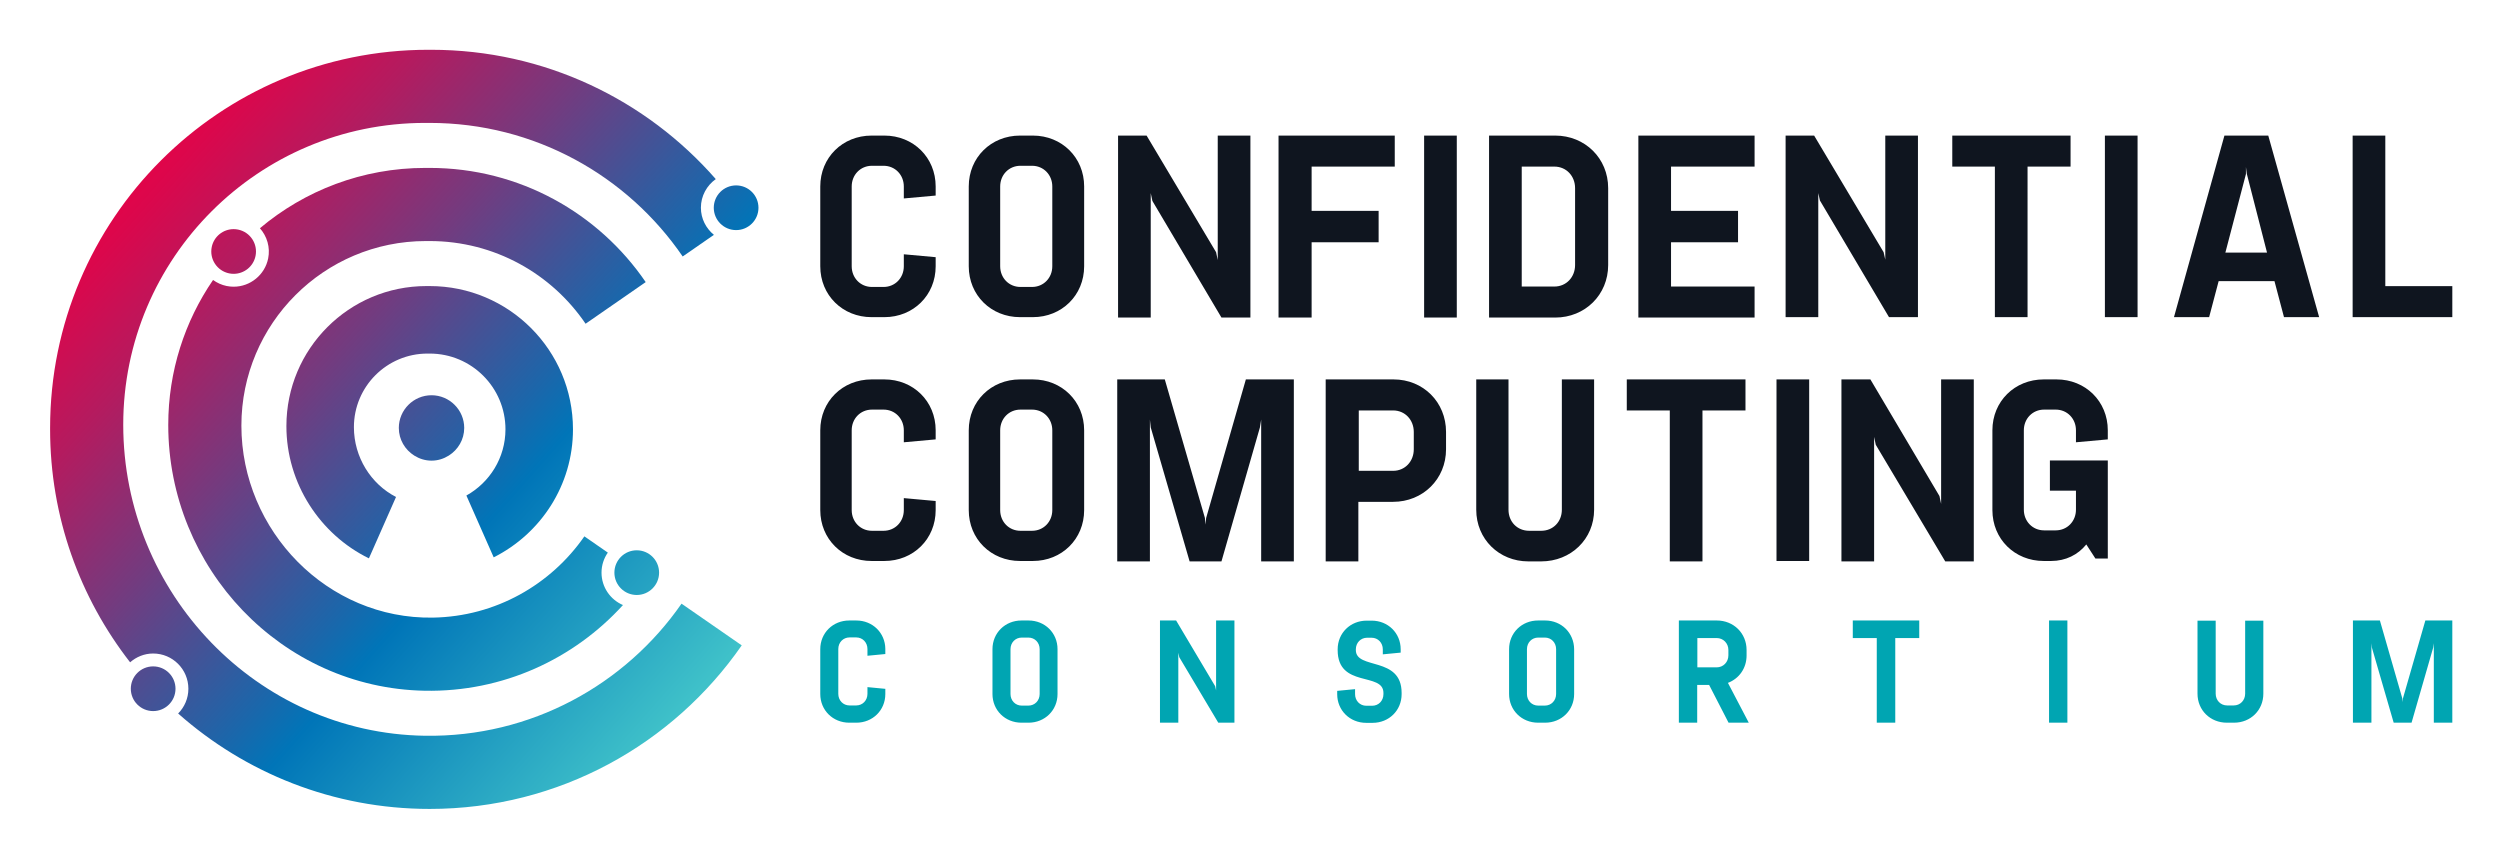 <svg xmlns="http://www.w3.org/2000/svg" role="img" xmlns:xlink="http://www.w3.org/1999/xlink" viewBox="-16.86 -14.86 1032.72 353.72"><title>CCC_NewBranding_color.svg</title><defs><linearGradient id="linear-gradient" x1="32.255" x2="276.547" y1="48.682" y2="264.94" gradientUnits="userSpaceOnUse"><stop offset="0" stop-color="#eb0045"/><stop offset=".067" stop-color="#db074c"/><stop offset=".196" stop-color="#b41b5f"/><stop offset=".374" stop-color="#733b7f"/><stop offset=".592" stop-color="#1c66aa"/><stop offset=".659" stop-color="#0075b8"/><stop offset="1" stop-color="#3fc1c9"/></linearGradient><linearGradient id="linear-gradient1" x1="32.304" x2="276.596" y1="48.626" y2="264.884" xlink:href="#linear-gradient"/><linearGradient id="linear-gradient2" x1="32.335" x2="276.626" y1="48.592" y2="264.85" xlink:href="#linear-gradient"/><linearGradient id="linear-gradient3" x1="32.806" x2="277.097" y1="48.06" y2="264.318" xlink:href="#linear-gradient"/><linearGradient id="linear-gradient4" x1="-71.194" x2="173.098" y1="165.541" y2="381.799" xlink:href="#linear-gradient"/><linearGradient id="linear-gradient5" x1="33.057" x2="277.349" y1="47.776" y2="264.034" xlink:href="#linear-gradient"/><linearGradient id="linear-gradient6" x1="133.22" x2="377.511" y1="-65.371" y2="150.887" xlink:href="#linear-gradient"/><linearGradient id="linear-gradient7" x1="40.374" x2="284.665" y1="39.511" y2="255.769" xlink:href="#linear-gradient"/><style>.st8{fill:#0f151f}</style></defs><path d="M343.17 116.15h5.296c11.96 0 21.186-9.055 21.186-21.015V91.377l-13.156-1.196v4.955c0 4.784-3.588 8.543-8.372 8.543h-4.784c-4.784 0-8.372-3.759-8.372-8.543V62.161c0-4.784 3.588-8.543 8.372-8.543h4.784c4.784 0 8.372 3.759 8.372 8.543v4.955l13.156-1.196V62.161c0-11.96-9.226-21.015-21.186-21.015h-5.296c-11.96 0-21.186 9.055-21.186 21.015v32.974c0 11.96 9.226 21.015 21.186 21.015v-0zm66.632-75.004h-5.296c-11.96 0-21.186 9.055-21.186 21.015V95.135c0 11.96 9.226 21.015 21.186 21.015h5.296c11.96 0 21.186-9.055 21.186-21.015V62.161c0-11.96-9.226-21.015-21.186-21.015zm8.03 53.989c0 4.784-3.588 8.543-8.372 8.543h-4.784c-4.784 0-8.372-3.759-8.372-8.543V62.161c0-4.784 3.588-8.543 8.372-8.543h4.784c4.784 0 8.372 3.759 8.372 8.543V95.135zM458.494 64.895l.684 3.246 28.532 48.18h11.959V41.147h-13.497v51.426l-.683-3.246-28.703-48.18h-11.789v75.174h13.497V64.895zm52.793 51.426h13.668V85.226h27.678V72.241h-27.678V53.96h34.341V41.147h-48.009v75.174zm60.14-75.174h13.497v75.174h-13.497zm76.029 53.476V62.845c0-12.301-9.568-21.698-21.869-21.698h-27.336v75.174h27.336c12.301 0 21.869-9.397 21.869-21.698zm-35.708 8.884V53.96h13.497c4.955 0 8.543 3.93 8.543 8.884v31.778c0 4.955-3.588 8.884-8.543 8.884l-13.497 0zM659.928 116.321h48.009v-12.814h-34.512V85.226h27.678V72.241h-27.678V53.96h34.512V41.147h-48.009v75.174zm74.32-51.426l.683 3.075 28.532 48.18h11.96V41.147h-13.497v51.255l-.684-3.075-28.703-48.18h-11.788v75.003h13.497V64.895zm55.356-10.935h17.597v62.19h13.497V53.96h17.769V41.147h-48.863V53.96zm63.044-12.813h13.497v75.004h-13.497zm49.375-0l-20.844 75.004h14.522l3.93-14.864h23.065l3.93 14.864h14.522L920.134 41.147h-18.11zm.342 48.522l8.543-32.633v-2.904l.342 2.734 8.372 32.633h-17.256l-0.0.171zM968.484 41.147h-13.497v75.003h41.175v-12.814h-27.678V41.147z" class="st8"/><path d="M348.466 141.871h-5.296c-11.96 0-21.186 9.055-21.186 21.015v32.974c0 11.96 9.226 21.015 21.186 21.015h5.296c11.96 0 21.186-9.055 21.186-21.015v-3.759l-13.156-1.196v4.955c0 4.784-3.588 8.543-8.372 8.543h-4.784c-4.784 0-8.372-3.759-8.372-8.543V162.886c0-4.784 3.588-8.543 8.372-8.543h4.784c4.784 0 8.372 3.759 8.372 8.543v4.955l13.156-1.196v-3.759c0-11.96-9.226-21.015-21.186-21.015v-0zm82.521 53.989v-32.974c0-11.96-9.226-21.015-21.186-21.015h-5.296c-11.96 0-21.186 9.055-21.186 21.015v32.974c0 11.96 9.226 21.015 21.186 21.015h5.296c11.96 0 21.186-9.055 21.186-21.015zm-13.156 0c0 4.784-3.588 8.543-8.372 8.543h-4.784c-4.784 0-8.372-3.759-8.372-8.543v-32.974c0-4.784 3.588-8.543 8.372-8.543h4.784c4.784 0 8.372 3.759 8.372 8.543v32.974zM481.388 199.106l-.341 2.734-.171-2.734-16.573-57.235h-19.648v75.175h13.498v-58.602l.341 3.246 16.06 55.356h13.156l15.889-55.356.513-3.246v58.602h13.497v-75.175H497.79l-16.402 57.235zm77.396-57.235h-28.02v75.174h13.497V192.443h14.352c12.301 0 21.869-9.397 21.869-21.698v-7.176c0-12.301-9.397-21.698-21.698-21.698zm8.372 28.874c0 4.955-3.588 8.884-8.543 8.884h-14.181v-24.944h14.181c4.955 0 8.543 3.93 8.543 8.884v7.176zm74.491 24.944v-53.818h-13.326v53.818c0 4.955-3.588 8.713-8.543 8.713h-4.955c-4.955 0-8.543-3.759-8.543-8.713v-53.818h-13.326v53.818c0 12.13 9.397 21.356 21.527 21.356h5.296c12.301 0 21.869-9.226 21.869-21.356h0zM655.144 154.685h17.768v62.361h13.498v-62.361h17.768v-12.814h-49.034v12.814zm61.848-12.814h13.497v75.004h-13.497zm40.321 23.749l.683 3.246 28.703 48.18h11.789v-75.175h-13.497v51.427l-.684-3.247-28.532-48.18h-11.96v75.175h13.498V165.62zm96.53 1.025v-3.759c0-11.96-9.226-21.015-21.186-21.015h-5.296c-11.96 0-21.186 9.055-21.186 21.015v32.974c0 11.96 9.226 21.015 21.186 21.015h3.075c5.98 0 11.105-2.563 14.522-6.834l3.759 5.809h5.126v-40.492h-23.919v12.472h10.764v7.859c0 4.784-3.588 8.543-8.372 8.543h-4.784c-4.784 0-8.372-3.759-8.372-8.543v-32.803c0-4.784 3.588-8.543 8.372-8.543h4.784c4.784 0 8.372 3.759 8.372 8.543v4.955l13.156-1.196z" class="st8"/><path fill="url(#linear-gradient)" d="M278.045 82.155c-3.252-2.671-5.372-6.67-5.372-11.196 0-4.887 2.441-9.196 6.147-11.836-28.632-32.735-70.694-53.421-117.601-53.421h-1.166C73.778 5.702 3.838 75.642 3.838 161.917v.583c0 36.285 12.359 69.663 33.05 96.232 2.559-2.234 5.863-3.635 9.519-3.635 8.023 0 14.55 6.527 14.55 14.55 0 3.989-1.618 7.605-4.227 10.236 27.668 24.509 64.037 39.416 103.906 39.416 53.434 0 100.597-26.748 128.905-67.564l-24.867-17.226c-23.224 33.451-62.133 55.232-106.001 54.564-69.459-1.057-124.623-59.024-124.623-128.491v-0c0-68.852 55.816-124.668 124.668-124.668h1.918c43.414 0 81.711 21.865 104.514 55.174l12.894-8.932z"/><path fill="url(#linear-gradient1)" d="M158.546 270.475c32.452.616 61.734-13.189 81.935-35.397-5.203-2.219-8.861-7.383-8.861-13.388 0-3.076.973-5.921 2.608-8.274l-9.689-6.712c-13.817 19.912-36.644 33.125-62.559 33.567-43.513.741-79.126-35.8-79.126-79.319v-0c0-42.104 34.132-76.236 76.236-76.236h1.546c26.789 0 50.411 13.545 64.402 34.158l24.832-17.202c-19.446-28.472-52.152-47.168-89.233-47.168h-1.809c-26.026 0-49.852 9.378-68.319 24.919 2.919 3.31 4.35 7.869 3.4 12.516-1.379 6.742-7.37 11.636-14.245 11.636-.978 0-1.962-.1-2.925-.297-2.089-.427-3.963-1.308-5.586-2.485-11.671 17.051-18.509 37.672-18.509 59.896 0 59.134 46.782 108.663 105.904 109.786z"/><path fill="url(#linear-gradient2)" d="M175.798 189.836l11.281 25.537c19.382-9.735 32.748-29.747 32.748-52.874v-.001c0-32.69-26.5-59.19-59.19-59.19h-1.343c-31.949 0-57.848 25.899-57.848 57.848 0 23.755 13.98 44.8 34.086 54.628l11.199-25.352c-10.393-5.345-17.397-16.451-17.397-28.839 0-16.788 13.609-30.397 30.397-30.397h.905c17.288 0 31.302 14.015 31.302 31.302V162.5c0 11.754-6.534 21.985-16.141 27.336z"/><path fill="url(#linear-gradient3)" d="M147.887 161.917c0 4.815 2.574 9.031 6.393 11.424 2.074 1.299 4.501 2.084 7.115 2.084s5.041-.785 7.115-2.084c3.819-2.393 6.393-6.609 6.393-11.424 0-7.43-6.079-13.508-13.508-13.508s-13.508 6.079-13.508 13.508z"/><path fill="url(#linear-gradient4)" d="M46.407 260.416c-5.098 0-9.231 4.133-9.231 9.231 0 5.098 4.133 9.231 9.231 9.231 5.098 0 9.231-4.133 9.231-9.231 0-5.098-4.133-9.231-9.231-9.231z"/><path fill="url(#linear-gradient5)" d="M79.663 98.257c4.293 0 8.14-3.012 9.034-7.383 1.022-4.995-2.199-9.872-7.194-10.893-.624-.128-1.246-.189-1.86-.189-4.293 0-8.14 3.012-9.034 7.383-1.022 4.995 2.199 9.872 7.194 10.893.624.128 1.246.189 1.86.189z"/><path fill="url(#linear-gradient6)" d="M287.222 80.19c5.098 0 9.231-4.133 9.231-9.231s-4.133-9.231-9.231-9.231c-5.098 0-9.231 4.133-9.231 9.231s4.133 9.231 9.231 9.231z"/><path fill="url(#linear-gradient7)" d="M236.939 221.691c0 5.098 4.133 9.231 9.231 9.231 5.098 0 9.231-4.133 9.231-9.231 0-5.098-4.133-9.231-9.231-9.231-5.098 0-9.231 4.133-9.231 9.231z"/><g><path fill="#00a5b2" d="M336.878 241.456h-2.914c-6.734 0-11.979 5.116-11.979 11.85v18.52c0 6.734 5.245 11.85 11.979 11.85h2.914c6.734 0 11.979-5.116 11.979-11.85v-2.137l-7.382-.712v2.784c0 2.72-2.007 4.792-4.662 4.792h-2.72c-2.72 0-4.662-2.137-4.662-4.792v-18.52c0-2.72 2.007-4.792 4.662-4.792h2.72c2.72 0 4.662 2.137 4.662 4.792v2.784l7.382-.712v-2.137c-.065-6.605-5.245-11.72-11.979-11.72zm71.135 0h-2.914c-6.734 0-11.979 5.116-11.979 11.85v18.52c0 6.734 5.245 11.85 11.979 11.85h2.914c6.734 0 11.979-5.116 11.979-11.85v-18.52c0-6.734-5.245-11.85-11.979-11.85zm4.598 30.37c0 2.72-2.007 4.792-4.662 4.792h-2.72c-2.72 0-4.662-2.137-4.662-4.792v-18.52c0-2.72 2.007-4.792 4.662-4.792h2.72c2.72 0 4.662 2.137 4.662 4.792v18.52zM485.494 270.336l-.389-1.748-16.124-27.132h-6.669v42.22h7.576v-28.881l.388 1.813 16.124 27.068h6.67v-42.22h-7.576v28.88zm57.731-16.642v-.324c0-2.72 2.007-4.792 4.662-4.792h1.813c2.72 0 4.662 2.137 4.662 4.792v2.072l7.382-.712v-1.36c0-6.734-5.245-11.85-11.979-11.85h-2.072c-6.734 0-11.979 5.116-11.979 11.85v.324c0 15.8 18.908 8.936 18.908 17.678v.518c0 2.72-2.007 4.792-4.662 4.792h-2.396c-2.72 0-4.662-2.137-4.662-4.792v-2.072l-7.382.712v1.36c0 6.734 5.245 11.85 11.979 11.85h2.655c6.734 0 11.979-5.116 11.979-11.85v-.518c0-15.282-18.908-9.454-18.908-17.678h0zm78.193-12.239h-2.914c-6.734 0-11.979 5.116-11.979 11.85v18.52c0 6.734 5.245 11.85 11.979 11.85h2.914c6.734 0 11.979-5.116 11.979-11.85v-18.52c-.065-6.734-5.245-11.85-11.979-11.85zm4.533 30.37c0 2.72-2.007 4.792-4.662 4.792h-2.72c-2.72 0-4.662-2.137-4.662-4.792v-18.52c0-2.72 2.007-4.792 4.662-4.792h2.72c2.72 0 4.662 2.137 4.662 4.792v18.52zm78.679-15.93v-2.266c0-6.929-5.375-12.174-12.303-12.174h-15.67v42.22h7.576v-15.606h4.921l8.03 15.606h8.353l-8.612-16.448c4.598-1.748 7.706-6.022 7.706-11.332h-0zm-12.368 4.921h-7.965v-12.109h7.965c2.784 0 4.857 2.202 4.857 4.921v2.202c0 2.849-2.137 4.986-4.857 4.986zM748.503 248.708h9.907v34.968h7.641v-34.968h9.907v-7.252h-27.455v7.252zm81.074-7.252h7.576v42.22h-7.576zm81.01 30.24c0 2.72-2.007 4.857-4.727 4.857h-2.72c-2.72 0-4.727-2.137-4.727-4.857v-30.175H890.902v30.175c0 6.864 5.31 11.979 12.109 11.979h2.979c6.864 0 12.109-5.18 12.109-11.979v-30.175h-7.511v30.175h-0zM975.765 273.639l-.13 1.554-.129-1.554-9.26-32.183h-11.138v42.22h7.641v-32.831l.194 1.813 9.001 31.018h7.382l8.936-31.018.259-1.813v32.831h7.641v-42.22h-11.137l-9.26 32.183z"/></g></svg>